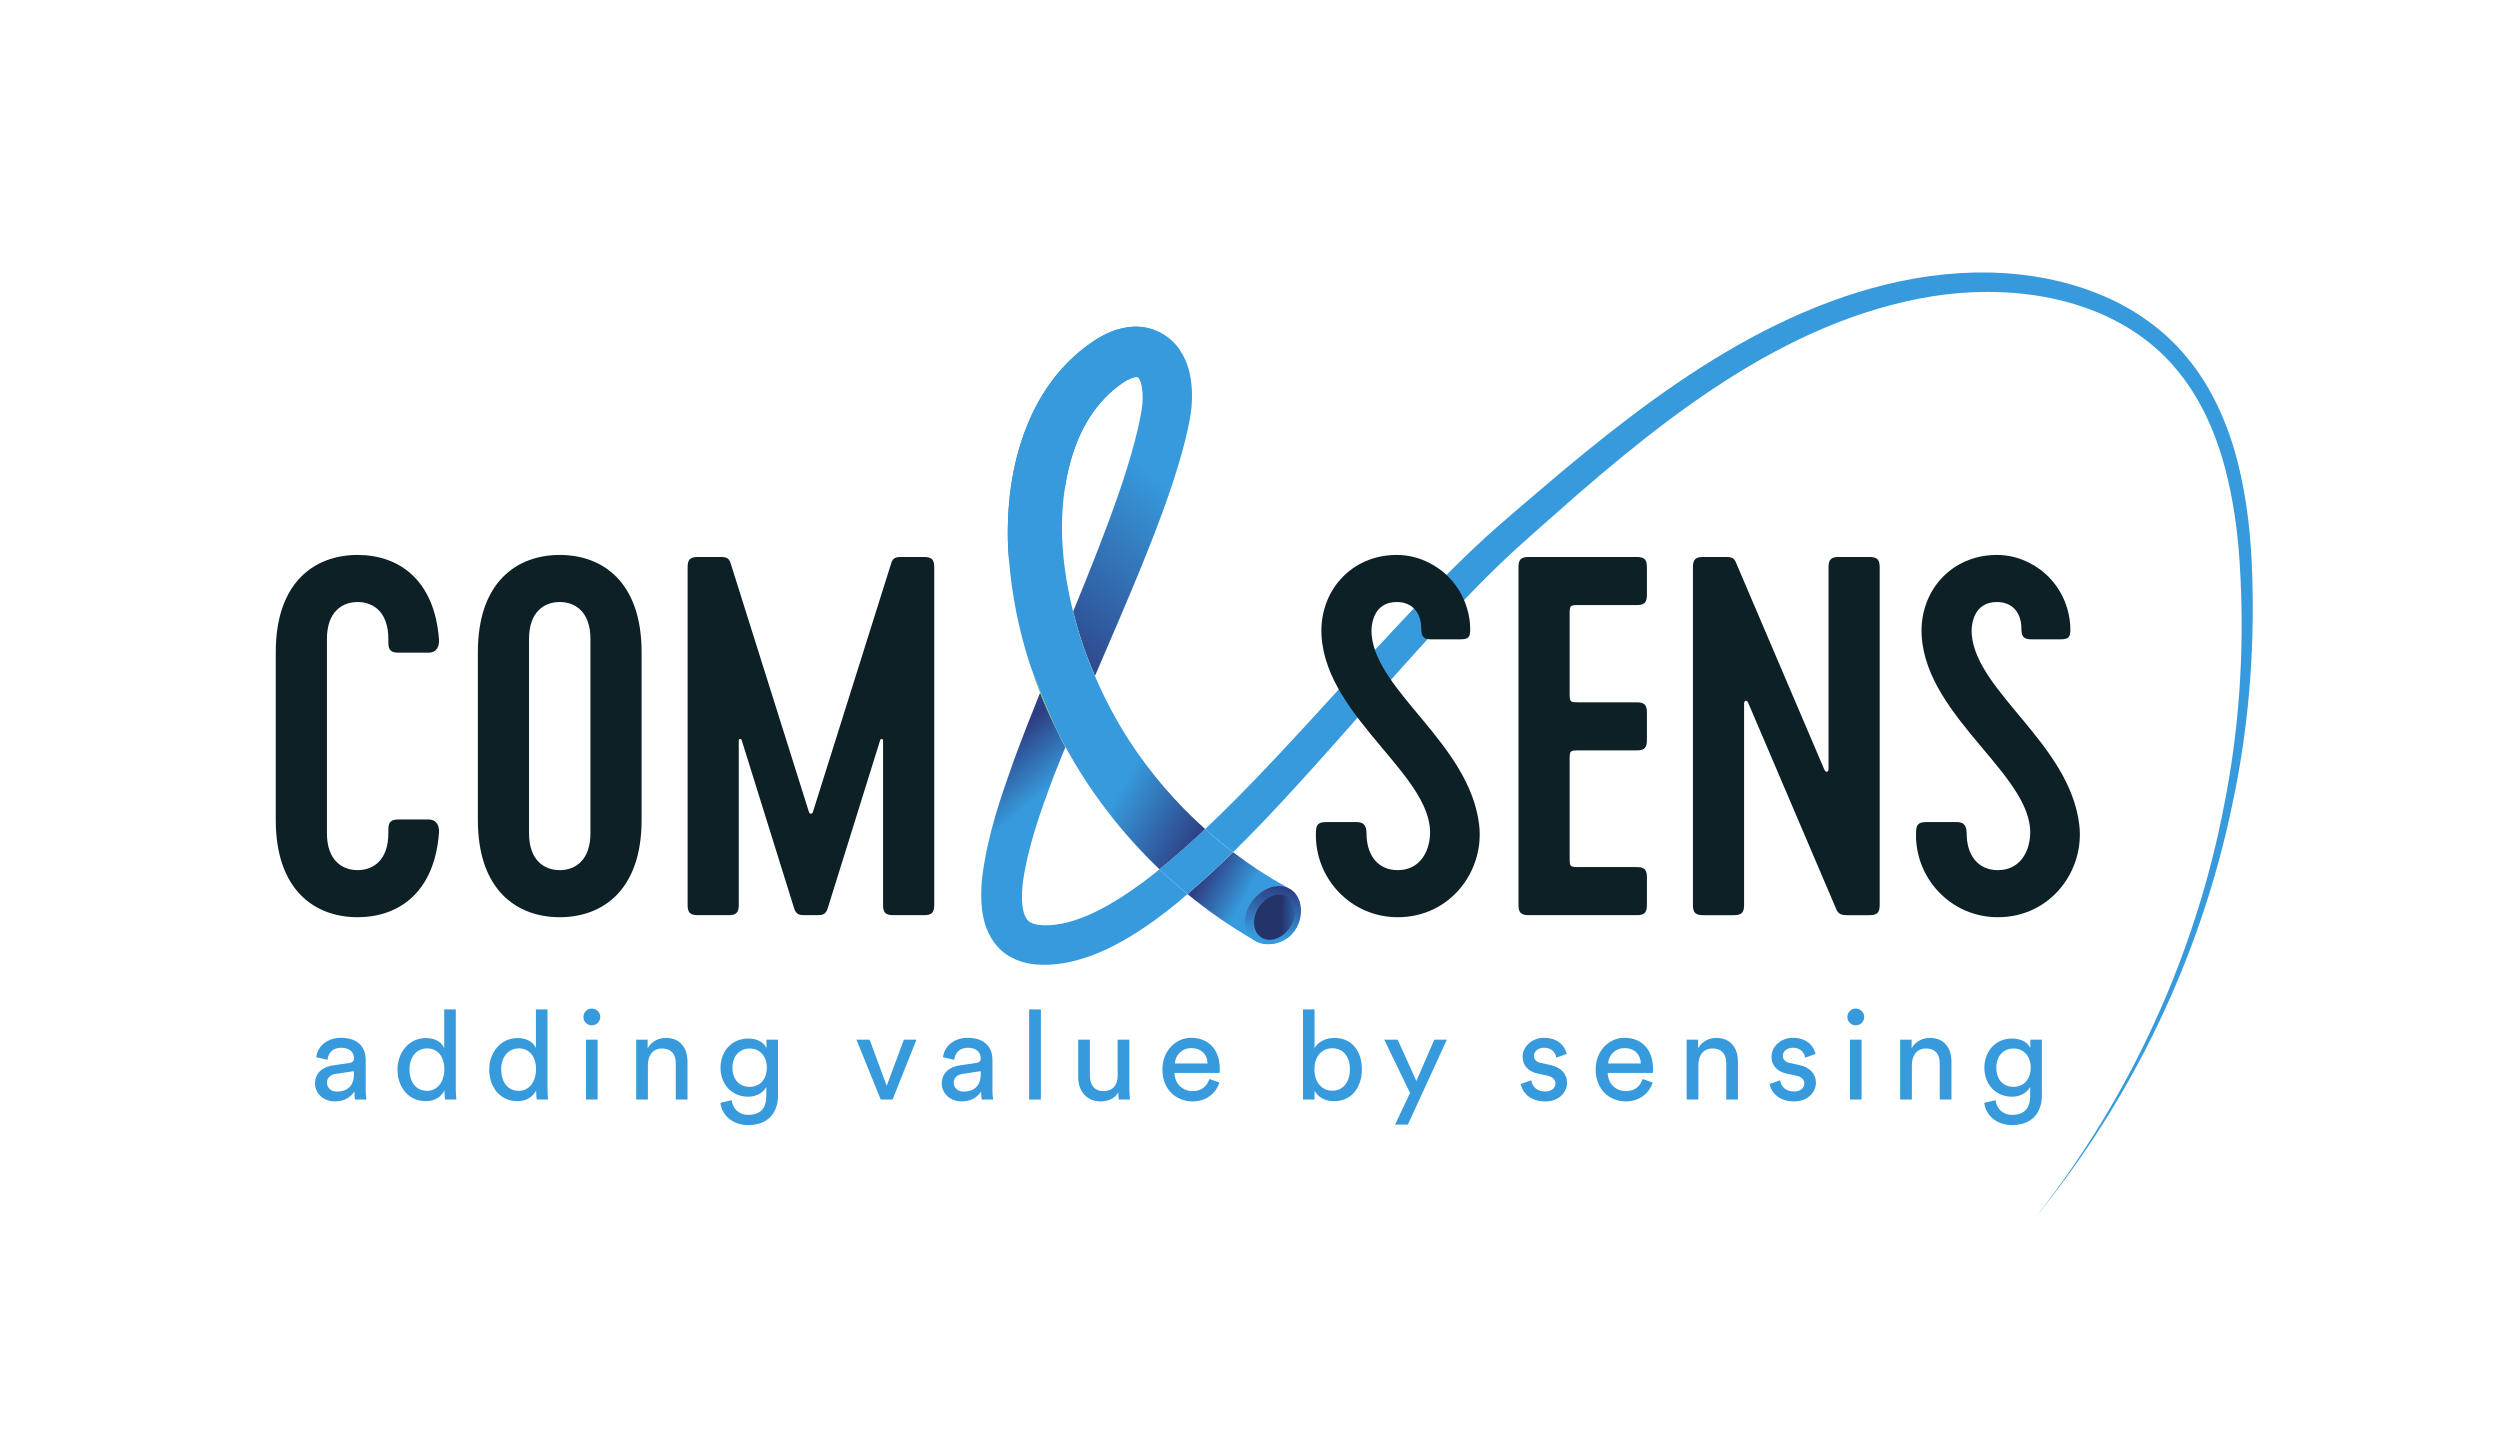 <?xml version="1.0" encoding="UTF-8"?>
<svg width="487.43" height="280.2" version="1.1" viewBox="0 0 487.43 280.2" xml:space="preserve" xmlns="http://www.w3.org/2000/svg" xmlns:cc="http://creativecommons.org/ns#" xmlns:dc="http://purl.org/dc/elements/1.1/" xmlns:rdf="http://www.w3.org/1999/02/22-rdf-syntax-ns#"><defs><linearGradient id="linearGradient3743" x2="1" gradientTransform="matrix(41.51 49.47 49.47 -41.51 139.87 112.53)" gradientUnits="userSpaceOnUse"><stop stop-color="#2e4085" offset="0"/><stop stop-color="#2e4085" offset=".142"/><stop stop-color="#369adc" offset=".622"/><stop stop-color="#369adc" offset="1"/></linearGradient><clipPath id="clipPath3753"><path d="M 0,210.151 H 365.575 V 0 H 0 Z"/></clipPath><linearGradient id="linearGradient3861" x2="1" gradientTransform="matrix(14.098 -8.139 -8.139 -14.098 175.61 82.754)" gradientUnits="userSpaceOnUse"><stop stop-color="#2e4085" offset="0"/><stop stop-color="#2e4085" offset=".046"/><stop stop-color="#369adc" offset=".465"/><stop stop-color="#369adc" offset="1"/></linearGradient><clipPath id="clipPath3871"><path d="M 0,210.151 H 365.575 V 0 H 0 Z"/></clipPath><linearGradient id="linearGradient3909" x2="1" gradientTransform="matrix(-23.424 27.915 27.915 23.424 164.58 71.76)" gradientUnits="userSpaceOnUse"><stop stop-color="#369adc" offset="0"/><stop stop-color="#369adc" offset=".685"/><stop stop-color="#2e4085" offset=".936"/><stop stop-color="#2e4085" offset="1"/></linearGradient><clipPath id="clipPath3919"><path d="M 0,210.151 H 365.575 V 0 H 0 Z"/></clipPath><linearGradient id="linearGradient3945" x2="1" gradientTransform="matrix(38.687 -22.336 -22.336 -38.687 143.78 122)" gradientUnits="userSpaceOnUse"><stop stop-color="#369adc" offset="0"/><stop stop-color="#369adc" offset=".695"/><stop stop-color="#2e4085" offset=".996"/><stop stop-color="#2e4085" offset="1"/></linearGradient><clipPath id="clipPath3955"><path d="M 0,210.151 H 365.575 V 0 H 0 Z"/></clipPath><linearGradient id="linearGradient4001" x2="1" gradientTransform="matrix(1.525 8.649 8.649 -1.525 185.47 72.022)" gradientUnits="userSpaceOnUse"><stop stop-color="#369adc" offset="0"/><stop stop-color="#369adc" offset=".136"/><stop stop-color="#2e4085" offset=".966"/><stop stop-color="#2e4085" offset="1"/></linearGradient><linearGradient id="linearGradient4025" x2="1" gradientTransform="matrix(5.971 0 0 -5.971 183.42 76.046)" gradientUnits="userSpaceOnUse"><stop stop-color="#25336b" offset="0"/><stop stop-color="#25336b" offset=".03"/><stop stop-color="#25336b" offset=".672"/><stop stop-color="#2e60a1" offset="1"/></linearGradient></defs><g transform="matrix(1.333 0 0 -1.333 0 280.2)"><path d="m165.76 162.42c-2.506-0.152-4.27-1.13-5.757-2.073-1.41-0.946-2.669-1.985-3.835-3.165-2.326-2.344-4.118-5.122-5.425-8.017-2.605-5.827-3.441-12.03-3.321-18.067 0.031-0.835 0.081-1.665 0.144-2.495 2.31 3.374 6.331 8.306 8.236 10.542 0.385 2.415 1.017 4.751 1.946 6.913 0.953 2.213 2.219 4.223 3.808 5.881 0.783 0.825 1.682 1.584 2.581 2.214 0.828 0.584 1.669 0.898 1.979 0.901 0.159 4e-3 0.174 4e-3 0.265-0.025 0.047-0.029 0.07-0.01 0.17-0.144 0.213-0.233 0.503-1.095 0.557-2.086 0.066-1.02-7e-3 -2.088-0.246-3.268-0.234-1.269-0.535-2.555-0.875-3.844-1.365-5.165-3.256-10.35-5.247-15.506-1.217-3.141-2.49-6.276-3.775-9.413 0.397-1.593 0.851-3.171 1.368-4.714 0.536-1.595 1.163-3.159 1.828-4.706 2.317 5.397 4.68 10.814 6.916 16.318 2.119 5.239 4.166 10.543 5.757 16.168 0.394 1.409 0.756 2.842 1.054 4.317 0.336 1.555 0.529 3.295 0.439 5.066-0.121 1.777-0.398 3.774-1.793 5.857-0.688 1.022-1.758 1.983-2.968 2.566-1.057 0.526-2.302 0.789-3.445 0.789-0.122 0-0.242-3e-3 -0.361-9e-3" fill="url(#linearGradient3743)"/><g clip-path="url(#clipPath3753)"><g transform="translate(51.778 53.127)"><path d="m0 0v0.4l-2.678-0.4c-0.728-0.109-1.274-0.528-1.274-1.312 0-0.654 0.546-1.274 1.42-1.274 1.403 0 2.532 0.674 2.532 2.586m-3.042 1.257 2.368 0.346c0.528 0.072 0.674 0.346 0.674 0.655 0 0.856-0.565 1.566-1.895 1.566-1.201 0-1.875-0.747-1.984-1.765l-1.639 0.381c0.182 1.675 1.693 2.84 3.587 2.84 2.623 0 3.642-1.493 3.642-3.204v-4.389c0-0.764 0.073-1.22 0.109-1.438h-1.675c-0.036 0.218-0.091 0.546-0.091 1.183-0.382-0.619-1.257-1.456-2.823-1.456-1.784 0-2.931 1.238-2.931 2.622 0 1.566 1.147 2.439 2.658 2.659" fill="#369adc"/></g><g transform="translate(62.459 50.65)"><path d="m0 0c1.566 0 2.531 1.366 2.531 3.169s-0.947 3.04-2.512 3.04c-1.566 0-2.586-1.274-2.586-3.077s0.929-3.132 2.567-3.132m2.55 0.055c-0.419-0.838-1.348-1.566-2.714-1.566-2.567 0-4.151 2.039-4.151 4.643 0 2.476 1.675 4.59 4.151 4.59 1.548 0 2.386-0.766 2.677-1.476v5.663h1.694v-11.562c0-0.838 0.073-1.476 0.091-1.621h-1.657c-0.037 0.2-0.091 0.655-0.091 1.182z" fill="#369adc"/></g><g transform="translate(75.872 50.65)"><path d="m0 0c1.567 0 2.532 1.366 2.532 3.169s-0.948 3.04-2.513 3.04c-1.566 0-2.586-1.274-2.586-3.077s0.929-3.132 2.567-3.132m2.55 0.055c-0.419-0.838-1.347-1.566-2.714-1.566-2.567 0-4.151 2.039-4.151 4.643 0 2.476 1.675 4.59 4.151 4.59 1.549 0 2.386-0.766 2.677-1.476v5.663h1.694v-11.562c0-0.838 0.073-1.476 0.091-1.621h-1.657c-0.037 0.2-0.091 0.655-0.091 1.182z" fill="#369adc"/></g><path d="m85.717 58.133h1.693v-8.758h-1.693zm0.838 4.553c0.692 0 1.238-0.546 1.238-1.237 0-0.675-0.546-1.221-1.238-1.221-0.674 0-1.22 0.546-1.22 1.221 0 0.691 0.546 1.237 1.22 1.237" fill="#369adc"/><g transform="translate(94.764 49.376)"><path d="m0 0h-1.712v8.758h1.675v-1.255c0.637 1.092 1.676 1.511 2.695 1.511 2.094 0 3.132-1.511 3.132-3.46v-5.554h-1.711v5.262c0 1.22-0.511 2.204-2.039 2.204-1.348 0-2.04-1.074-2.04-2.404z" fill="#369adc"/></g><g transform="translate(112.16 54.037)"><path d="m0 0c0 1.694-1.02 2.805-2.495 2.805-1.511 0-2.531-1.111-2.531-2.805 0-1.711 0.984-2.804 2.531-2.804 1.475 0 2.495 1.111 2.495 2.804m-5.135-4.753c0.127-1.22 1.056-2.147 2.385-2.147 1.839 0 2.677 0.946 2.677 2.839v1.257c-0.419-0.801-1.365-1.438-2.677-1.438-2.33 0-4.024 1.765-4.024 4.242 0 2.368 1.621 4.261 4.024 4.261 1.348 0 2.258-0.509 2.695-1.384v1.22h1.694v-8.103c0-2.222-1.093-4.388-4.389-4.388-2.185 0-3.824 1.384-4.042 3.259z" fill="#369adc"/></g><g transform="translate(130.55 49.376)"><path d="m0 0h-1.73l-3.551 8.758h1.93l2.495-6.755 2.513 6.755h1.839z" fill="#369adc"/></g><g transform="translate(143.45 53.127)"><path d="m0 0v0.4l-2.678-0.4c-0.728-0.109-1.274-0.528-1.274-1.312 0-0.654 0.546-1.274 1.42-1.274 1.403 0 2.532 0.674 2.532 2.586m-3.042 1.257 2.368 0.346c0.528 0.072 0.674 0.346 0.674 0.655 0 0.856-0.565 1.566-1.895 1.566-1.201 0-1.875-0.747-1.984-1.765l-1.639 0.381c0.182 1.675 1.693 2.84 3.587 2.84 2.623 0 3.642-1.493 3.642-3.204v-4.389c0-0.764 0.073-1.22 0.109-1.438h-1.675c-0.036 0.218-0.091 0.546-0.091 1.183-0.382-0.619-1.257-1.456-2.823-1.456-1.784 0-2.931 1.238-2.931 2.622 0 1.566 1.147 2.439 2.658 2.659" fill="#369adc"/></g><path d="m150.53 62.559h1.712v-13.184h-1.712z" fill="#369adc"/><g transform="translate(160.98 49.102)"><path d="m0 0c-2.04 0-3.277 1.53-3.277 3.515v5.516h1.711v-5.261c0-1.203 0.546-2.259 1.985-2.259 1.384 0 2.076 0.912 2.076 2.241v5.279h1.712v-7.136c0-0.693 0.054-1.312 0.091-1.622h-1.639c-0.037 0.201-0.073 0.692-0.073 1.056-0.474-0.91-1.566-1.329-2.586-1.329" fill="#369adc"/></g><g transform="translate(176.63 54.657)"><path d="m0 0c-0.036 1.255-0.855 2.239-2.403 2.239-1.439 0-2.313-1.111-2.386-2.239zm1.73-2.787c-0.491-1.547-1.894-2.768-3.933-2.768-2.349 0-4.407 1.712-4.407 4.68 0 2.75 1.985 4.625 4.189 4.625 2.695 0 4.206-1.857 4.206-4.588 0-0.219-0.018-0.436-0.037-0.546h-6.591c0.036-1.566 1.165-2.66 2.64-2.66 1.421 0 2.131 0.783 2.458 1.768z" fill="#369adc"/></g><g transform="translate(194.86 56.878)"><path d="m0 0c-1.511 0-2.604-1.185-2.604-3.077 0-1.895 1.093-3.134 2.604-3.134 1.567 0 2.586 1.239 2.586 3.134 0 1.892-1.002 3.077-2.586 3.077m-4.279-7.503v13.184h1.693v-5.663c0.419 0.783 1.44 1.493 2.896 1.493 2.658 0 4.024-2.039 4.024-4.588 0-2.606-1.475-4.662-4.079-4.662-1.292 0-2.294 0.563-2.841 1.51v-1.274z" fill="#369adc"/></g><g transform="translate(204.05 45.715)"><path d="m0 0 2.186 4.625-3.77 7.793h1.967l2.731-6.045 2.623 6.045h1.838l-5.699-12.418z" fill="#369adc"/></g><g transform="translate(223.98 52.198)"><path d="m0 0c0.109-0.91 0.801-1.64 2.04-1.64 0.965 0 1.493 0.548 1.493 1.166 0 0.547-0.401 0.966-1.129 1.13l-1.494 0.327c-1.365 0.291-2.184 1.22-2.184 2.458 0 1.494 1.402 2.768 3.113 2.768 2.404 0 3.15-1.565 3.333-2.349l-1.512-0.563c-0.072 0.454-0.437 1.456-1.821 1.456-0.874 0-1.457-0.566-1.457-1.166 0-0.527 0.329-0.91 1.002-1.056l1.42-0.309c1.585-0.346 2.423-1.312 2.423-2.605 0-1.237-1.039-2.713-3.206-2.713-2.403 0-3.422 1.548-3.568 2.55z" fill="#369adc"/></g><g transform="translate(240 54.657)"><path d="m0 0c-0.037 1.255-0.856 2.239-2.403 2.239-1.44 0-2.313-1.111-2.387-2.239zm1.73-2.787c-0.492-1.547-1.894-2.768-3.934-2.768-2.349 0-4.406 1.712-4.406 4.68 0 2.75 1.985 4.625 4.188 4.625 2.695 0 4.207-1.857 4.207-4.588 0-0.219-0.019-0.436-0.037-0.546h-6.593c0.037-1.566 1.166-2.66 2.641-2.66 1.421 0 2.132 0.783 2.459 1.768z" fill="#369adc"/></g><g transform="translate(248.41 49.376)"><path d="m0 0h-1.711v8.758h1.674v-1.255c0.638 1.092 1.676 1.511 2.696 1.511 2.094 0 3.132-1.511 3.132-3.46v-5.554h-1.712v5.262c0 1.22-0.51 2.204-2.04 2.204-1.347 0-2.039-1.074-2.039-2.404z" fill="#369adc"/></g><g transform="translate(260.38 52.198)"><path d="m0 0c0.109-0.91 0.801-1.64 2.04-1.64 0.965 0 1.493 0.548 1.493 1.166 0 0.547-0.401 0.966-1.128 1.13l-1.495 0.327c-1.365 0.291-2.184 1.22-2.184 2.458 0 1.494 1.402 2.768 3.114 2.768 2.403 0 3.149-1.565 3.332-2.349l-1.512-0.563c-0.072 0.454-0.436 1.456-1.82 1.456-0.875 0-1.458-0.566-1.458-1.166 0-0.527 0.329-0.91 1.002-1.056l1.421-0.309c1.584-0.346 2.422-1.312 2.422-2.605 0-1.237-1.039-2.713-3.206-2.713-2.403 0-3.422 1.548-3.568 2.55z" fill="#369adc"/></g><path d="m270.59 58.133h1.693v-8.758h-1.693zm0.838 4.553c0.692 0 1.239-0.546 1.239-1.237 0-0.675-0.547-1.221-1.239-1.221-0.673 0-1.22 0.546-1.22 1.221 0 0.691 0.547 1.237 1.22 1.237" fill="#369adc"/><g transform="translate(279.64 49.376)"><path d="m0 0h-1.712v8.758h1.675v-1.255c0.638 1.092 1.676 1.511 2.695 1.511 2.095 0 3.133-1.511 3.133-3.46v-5.554h-1.712v5.262c0 1.22-0.51 2.204-2.04 2.204-1.347 0-2.039-1.074-2.039-2.404z" fill="#369adc"/></g><g transform="translate(297.02 54.037)"><path d="m0 0c0 1.694-1.021 2.805-2.495 2.805-1.512 0-2.531-1.111-2.531-2.805 0-1.711 0.983-2.804 2.531-2.804 1.474 0 2.495 1.111 2.495 2.804m-5.135-4.753c0.127-1.22 1.056-2.147 2.385-2.147 1.838 0 2.676 0.946 2.676 2.839v1.257c-0.419-0.801-1.364-1.438-2.676-1.438-2.331 0-4.024 1.765-4.024 4.242 0 2.368 1.62 4.261 4.024 4.261 1.347 0 2.257-0.509 2.695-1.384v1.22h1.694v-8.103c0-2.222-1.093-4.388-4.389-4.388-2.185 0-3.824 1.384-4.043 3.259z" fill="#369adc"/></g><g transform="translate(52.31 82.932)"><path d="m0 0c2.32 0 4.491 1.497 4.491 5.388v0.524c0 1.122 0.374 1.497 1.497 1.497h4.415c1.123 0 1.572-0.898 1.497-1.946-0.673-8.906-6.062-12.349-11.9-12.349-6.211 0-11.975 3.892-11.975 14.22v24.549c0 10.327 5.764 14.22 11.975 14.22 5.838 0 11.227-3.443 11.9-12.349 0.075-1.048-0.374-1.946-1.497-1.946h-4.415c-1.123 0-1.497 0.375-1.497 1.497v0.524c0 3.891-2.171 5.388-4.491 5.388s-4.49-1.497-4.49-5.388v-28.441c0-3.891 2.17-5.388 4.49-5.388" fill="#0c2026"/></g><g transform="translate(86.36 116.76)"><path d="m0 0c0 3.891-2.171 5.388-4.491 5.388s-4.49-1.497-4.49-5.388v-28.441c0-3.892 2.17-5.388 4.49-5.388s4.491 1.496 4.491 5.388zm7.484-26.495c0-10.328-5.763-14.22-11.975-14.22s-11.975 3.892-11.975 14.22v24.549c0 10.327 5.763 14.22 11.975 14.22s11.975-3.893 11.975-14.22z" fill="#0c2026"/></g><g transform="translate(116.14 77.393)"><path d="m0 0-7.634 24.474c-0.075 0.375-0.449 0.299-0.449 0v-24.025c0-1.122-0.375-1.496-1.497-1.496h-4.491c-1.122 0-1.496 0.374-1.496 1.496v49.397c0 1.122 0.374 1.496 1.496 1.496h3.368c0.899 0 1.198-0.224 1.422-0.897l11.451-36.374c0.075-0.374 0.524-0.374 0.599 0l11.451 36.374c0.225 0.673 0.524 0.897 1.422 0.897h3.368c1.123 0 1.497-0.374 1.497-1.496v-49.397c0-1.122-0.374-1.496-1.497-1.496h-4.49c-1.123 0-1.498 0.374-1.498 1.496v24.025c0 0.299-0.374 0.375-0.448 0l-7.634-24.474c-0.3-1.047-0.898-1.047-1.647-1.047h-1.646c-0.749 0-1.348 0-1.647 1.047" fill="#0c2026"/></g></g><path d="m173.69 79.429c3.036-2.489 6.27-4.739 9.682-6.702 0.017-9e-3 0.053-0.03 0.07-0.038 2.198-1.216 4.967-0.418 6.183 1.782 1.215 2.199 0.417 4.968-1.782 6.183-2.61 1.442-5.103 3.099-7.488 4.906-2.138-2.107-4.35-4.159-6.665-6.131" fill="url(#linearGradient3861)"/><g clip-path="url(#clipPath3871)"><g transform="translate(154.57 103.4)"><path d="m0 0c0.454-0.979 0.885-1.838 1.263-2.484 5e-3 0.011 9e-3 0.023 0.014 0.034-0.442 0.808-0.867 1.625-1.277 2.45" fill="#5db633"/></g><g transform="translate(150.69 112.89)"><path d="m0 0c0.44-1.351 0.915-2.69 1.437-4.01l0.054 0.133c-0.68 1.706-1.231 3.162-1.491 3.877" fill="#5db633"/></g><g transform="translate(329.43 125.78)"><path d="m0 0c-0.149 5.622-0.729 11.283-2.127 16.81-1.402 5.502-3.741 10.918-7.479 15.388-3.698 4.504-8.759 7.79-14.188 9.738-5.444 1.977-11.245 2.746-16.98 2.622-11.555-0.294-22.621-4.19-32.598-9.577-10.008-5.43-19.02-12.366-27.639-19.56l-6.414-5.452c-2.112-1.807-4.282-3.694-6.333-5.641-4.123-3.89-8.027-7.955-11.862-12.057-7.665-8.204-15.032-16.617-22.812-24.499-1.552-1.567-3.129-3.104-4.723-4.612 1.316-1.181 2.677-2.309 4.085-3.376 1.469 1.448 2.918 2.91 4.337 4.392 7.797 8.174 15.029 16.723 22.496 24.988 3.732 4.13 7.512 8.198 11.46 12.051 1.973 1.936 3.994 3.753 6.098 5.618l6.274 5.521c8.408 7.268 17.113 14.193 26.7 19.607 4.788 2.7 9.791 5 14.994 6.699 5.206 1.692 10.59 2.826 16.023 3.025 5.429 0.211 10.917-0.428 16.03-2.187 5.105-1.737 9.811-4.687 13.298-8.787 3.53-4.074 5.847-9.137 7.287-14.417 1.439-5.298 2.109-10.824 2.35-16.368 0.539-11.095-0.206-22.277-2.38-33.203-4.178-21.886-13.731-42.755-27.575-60.322 14.142 17.326 24.113 38.105 28.702 60.093 2.379 10.977 3.33 22.258 2.976 33.506" fill="#369adc"/></g><g transform="translate(169.59 83.057)"><path d="m0 0c1.32-1.26 2.688-2.47 4.101-3.628 2.314 1.973 4.526 4.025 6.664 6.132-1.407 1.067-2.768 2.194-4.085 3.376-2.172-2.053-4.391-4.029-6.68-5.88" fill="#369adc"/></g></g><path d="m148.27 98.92c-1.902-5.364-3.795-10.751-4.586-16.845-0.169-1.539-0.252-3.142-0.047-4.884 0.206-1.698 0.731-3.739 2.285-5.459 1.545-1.753 3.854-2.481 5.633-2.599 1.817-0.137 3.43 0.047 5.037 0.391 3.174 0.716 5.966 2.066 8.528 3.587 2.56 1.538 4.916 3.272 7.152 5.101 0.484 0.397 0.945 0.812 1.419 1.217-1.412 1.158-2.78 2.368-4.1 3.628-0.244-0.198-0.481-0.407-0.727-0.602-2.118-1.676-4.309-3.222-6.566-4.526-2.254-1.297-4.602-2.336-6.904-2.806-1.125-0.231-2.326-0.314-3.297-0.221-0.471 0.046-0.875 0.143-1.16 0.283-0.307 0.127-0.497 0.272-0.664 0.477-0.341 0.37-0.647 1.156-0.743 2.21-0.108 1.039-0.051 2.248 0.11 3.483 0.718 5.012 2.578 10.259 4.508 15.375 0.539 1.399 1.118 2.792 1.682 4.187-0.378 0.646-0.809 1.506-1.263 2.485-0.89 1.79-1.703 3.618-2.438 5.477-1.323-3.291-2.627-6.599-3.859-9.959" fill="url(#linearGradient3909)"/><g clip-path="url(#clipPath3919)"><g transform="translate(152.18 109.01)"><path d="m0 0-0.054-0.133c0.735-1.86 1.548-3.687 2.438-5.478-0.802 1.732-1.662 3.8-2.384 5.611" fill="#5db633"/></g></g><path d="m147.56 128.56c0.4-5.266 1.436-10.431 3.035-15.405 0.029-0.089 0.066-0.174 0.095-0.262 0.26-0.716 0.81-2.172 1.491-3.878 0.723-1.81 1.581-3.879 2.384-5.61 0.41-0.825 0.835-1.642 1.277-2.451 3.614-6.62 8.274-12.675 13.747-17.894 2.288 1.851 4.508 3.827 6.68 5.879-4.239 3.805-8.004 8.16-11.113 12.951-1.932 2.988-3.595 6.147-5.001 9.414-0.665 1.547-1.292 3.111-1.828 4.706-0.517 1.543-0.971 3.121-1.368 4.714-0.872 3.501-1.441 7.082-1.597 10.576-0.103 2.621 0.028 5.255 0.434 7.802-1.905-2.237-5.926-7.169-8.236-10.542" fill="url(#linearGradient3945)"/><g clip-path="url(#clipPath3955)"><g transform="translate(150.69 112.89)"><path d="M 0,0 C -0.029,0.088 -0.066,0.174 -0.095,0.263 -0.07,0.192 -0.038,0.104 0,0" fill="#5db633"/></g><g transform="translate(165.75 162.42)"><path d="m0 0c-2.506-0.152-4.27-1.13-5.757-2.074-1.41-0.946-2.669-1.985-3.835-3.164-2.325-2.345-4.118-5.122-5.424-8.018-2.606-5.827-3.442-12.03-3.321-18.068 0.03-0.833 0.105-2.025 0.168-2.854 2.31 3.374 6.26 8.323 8.165 10.559 0.385 2.415 1.063 5.094 1.992 7.256 0.953 2.214 2.22 4.224 3.808 5.881 0.783 0.826 1.683 1.585 2.581 2.214 0.829 0.584 1.669 0.899 1.979 0.901 0.139 4e-3 0.172 0 0.237-0.019l2.516 6.892c-1.006 0.371-2.108 0.544-3.109 0.494" fill="#369adc"/></g><g transform="translate(192.47 88.319)"><path d="m0 0c0 1.273 0.3 1.646 1.572 1.646h4.34c0.974 0 1.497-0.373 1.497-1.72 0-2.92 1.497-5.314 4.567-5.314 2.993 0 4.34 2.32 4.64 4.416 1.422 8.907-15.044 17.513-15.793 29.862-0.373 6.436 4.267 11.825 11.003 11.825 5.163 0 10.103-3.967 10.702-9.954 0.15-2.021 0-2.394-1.497-2.394h-4.117c-1.122 0-1.497 0.373-1.497 1.496 0 2.694-1.571 3.966-3.591 3.966-3.443 0-3.818-3.368-3.668-4.865 0.823-8.381 14.295-15.941 15.717-27.691 0.824-6.736-4.191-13.547-11.899-13.547-6.886 0-12.126 5.689-11.976 12.274" fill="#0c2026"/></g><g transform="translate(222.1 77.842)"><path d="m0 0v49.396c0 1.123 0.374 1.497 1.497 1.497h15.792c1.122 0 1.497-0.374 1.497-1.497v-4.041c0-1.123-0.375-1.496-1.497-1.496h-8.308c-1.497 0-1.497 0-1.497-1.497v-11.227c0-1.498 0-1.498 1.497-1.498h8.308c1.122 0 1.497-0.373 1.497-1.496v-4.041c0-1.122-0.375-1.497-1.497-1.497h-8.308c-1.497 0-1.497 0-1.497-1.497v-14.07c0-1.497 0-1.497 1.497-1.497h8.308c1.122 0 1.497-0.374 1.497-1.497v-4.042c0-1.122-0.375-1.497-1.497-1.497h-15.792c-1.123 0-1.497 0.375-1.497 1.497" fill="#0c2026"/></g><g transform="translate(270.07 76.345)"><path d="m0 0c-0.674 0-1.198 0.15-1.497 0.897l-12.873 30.164c-0.225 0.522-0.599 0.298-0.599-0.076v-29.488c0-1.122-0.375-1.497-1.497-1.497h-4.49c-1.124 0-1.497 0.375-1.497 1.497v49.396c0 1.122 0.373 1.497 1.497 1.497h3.368c0.822 0 1.197-0.15 1.497-0.973l12.873-30.161c0.223-0.45 0.598-0.3 0.598 0.075v29.562c0 1.122 0.374 1.497 1.496 1.497h4.491c1.123 0 1.498-0.375 1.498-1.497v-49.396c0-1.122-0.375-1.497-1.498-1.497z" fill="#0c2026"/></g><g transform="translate(280.25 88.319)"><path d="m0 0c0 1.273 0.3 1.646 1.572 1.646h4.341c0.973 0 1.496-0.373 1.496-1.72 0-2.92 1.497-5.314 4.567-5.314 2.993 0 4.34 2.32 4.64 4.416 1.422 8.907-15.044 17.513-15.793 29.862-0.373 6.436 4.267 11.825 11.003 11.825 5.163 0 10.103-3.967 10.702-9.954 0.15-2.021 0-2.394-1.497-2.394h-4.117c-1.122 0-1.497 0.373-1.497 1.496 0 2.694-1.571 3.966-3.591 3.966-3.443 0-3.818-3.368-3.668-4.865 0.823-8.381 14.295-15.941 15.717-27.691 0.824-6.736-4.191-13.547-11.899-13.547-6.886 0-12.125 5.689-11.976 12.274" fill="#0c2026"/></g></g><path d="m183.09 78.295c-1.451-2.079-1.264-4.622 0.42-5.681 1.683-1.059 4.444-0.497 5.895 1.58s1.042 4.885-0.64 5.944c-0.498 0.313-1.07 0.462-1.668 0.462-1.422-1e-3 -2.985-0.843-4.007-2.305" fill="url(#linearGradient4001)"/><path d="m184.15 77.546c-1.076-1.626-0.938-3.613 0.311-4.441 1.25-0.828 3.135-0.182 4.211 1.441 1.077 1.625 0.937 3.612-0.31 4.44-0.37 0.245-0.795 0.361-1.239 0.361-1.055 0-2.214-0.658-2.973-1.801" fill="url(#linearGradient4025)"/></g></svg>
